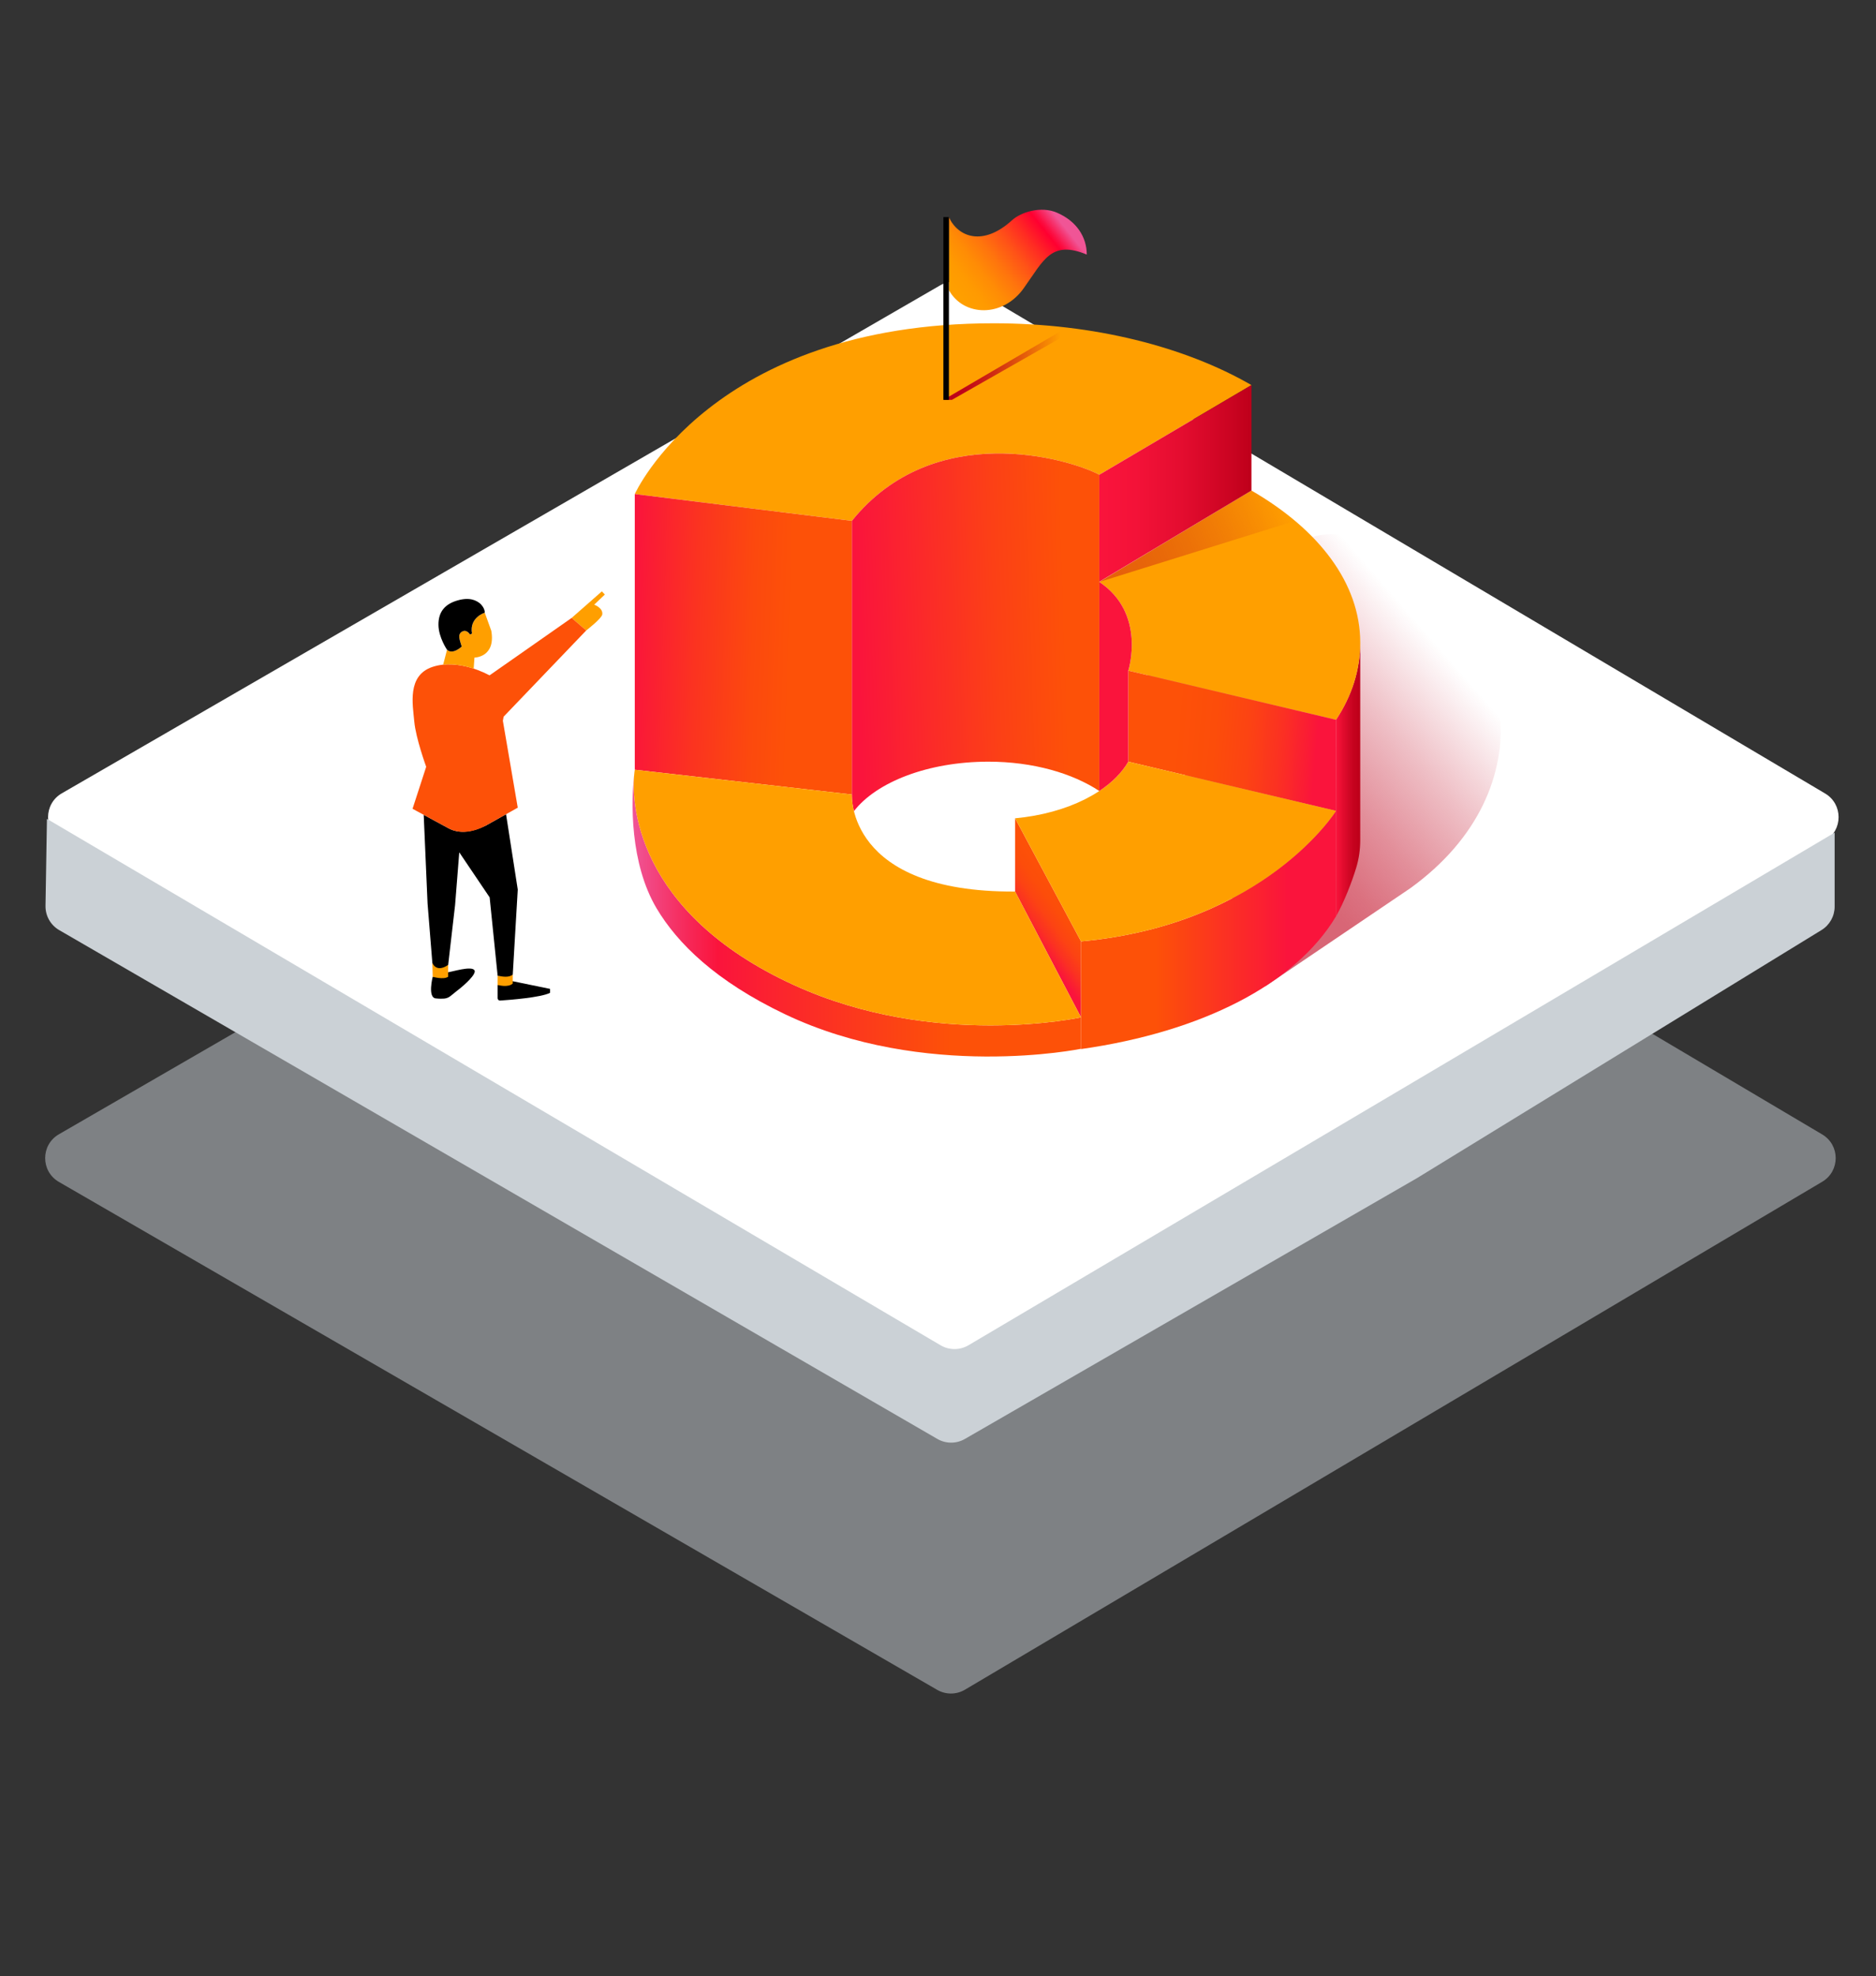 <svg width="996" height="1049" viewBox="0 0 996 1049" fill="none" xmlns="http://www.w3.org/2000/svg">
<rect x="0" y="0" width="996" height="1049" fill="#333333" stroke="none"/>
<path opacity="0.5" d="M31.269 627.433C21.546 621.811 21.546 607.775 31.269 602.152L497.559 332.512C502.128 329.869 507.769 329.899 512.311 332.59L967.437 602.23C976.982 607.885 976.982 621.7 967.437 627.355L512.311 896.996C507.769 899.687 502.129 899.717 497.559 897.074L31.269 627.433Z" fill="#CBD1D6"/>
<path d="M32.81 446.433C23.087 440.811 23.087 426.775 32.81 421.152L499.1 151.512C503.67 148.869 509.31 148.899 513.852 151.59L968.978 421.23C978.523 426.885 978.523 440.7 968.978 446.355L513.852 715.996C509.31 718.687 503.67 718.717 499.1 716.074L32.81 446.433Z" fill="white"/>
<path d="M31.434 493.763C26.852 491.108 24.067 486.18 24.155 480.885L24.924 434.706L499.357 714.153C503.938 716.852 509.624 716.847 514.201 714.14L741.324 579.811L974.039 442.006L974.039 481.287C974.039 486.366 971.4 491.08 967.07 493.735L752.275 625.441L512.269 763.893C507.745 766.503 502.171 766.497 497.652 763.879L31.434 493.763Z" fill="#CBD1D6"/>
<path opacity="0.6" d="M671.662 523.659L748.615 471.622C821.578 419.03 805.699 334.106 741.306 296.668L728.562 289.259C715.357 281.582 699.023 281.691 685.922 289.544L602.225 339.709L671.662 523.659Z" fill="url(#paint0_linear_3498_24030)"/>
<path d="M709.318 382.125V486.446C713.627 478.903 717.859 467.877 720.05 460.589C721.46 455.9 722.168 451.037 722.168 446.14V341.161C722.168 355.604 717.744 369.418 709.318 382.125Z" fill="url(#paint1_linear_3498_24030)"/>
<path d="M583.639 252.023C566.954 243.223 495.713 222.607 452.289 276.509L337.015 262.283C337.015 262.283 377.78 171.597 527.634 171.625C580.959 171.634 629.273 184.147 664.414 204.429L583.639 252.023Z" fill="#FF9F00"/>
<path d="M538.931 434.403V473.293L573.928 540.08V499.769L538.931 434.403Z" fill="url(#paint2_linear_3498_24030)"/>
<path d="M573.928 499.769V556.916C638.155 547.787 687.775 522.454 709.318 486.446V430.451C709.318 430.451 671.8 490.723 573.928 499.769Z" fill="url(#paint3_linear_3498_24030)"/>
<path d="M573.928 540.08C573.928 540.08 496.389 557.171 421.581 522.977C337.052 484.337 334.542 425.083 337.015 408.62C334.682 425.811 334.596 458.635 348.576 482.177C359.654 500.832 380.052 520.905 416.745 538.405C490.986 573.813 573.928 556.767 573.928 556.767L573.928 540.08Z" fill="url(#paint4_linear_3498_24030)"/>
<path d="M452.289 276.509L337.015 262.283V408.619L452.289 421.772V276.509Z" fill="url(#paint5_linear_3498_24030)"/>
<path d="M583.638 308.935L664.413 260.424C700.073 281.005 722.168 309.577 722.168 341.16C722.168 355.604 717.744 369.417 709.318 382.125L599.017 356.021C599.017 356.021 608.8 325.736 583.638 308.935Z" fill="#FF9F00"/>
<path d="M709.319 382.125L599.017 356.021V404.347L709.319 430.451C709.015 430.91 709.632 431.363 709.319 431.82V381.997C709.29 382.04 709.347 382.083 709.319 382.125Z" fill="url(#paint6_linear_3498_24030)"/>
<path d="M709.318 430.451L599.017 404.346C589.943 420.022 566.973 431.806 538.931 434.403L573.928 499.769C671.8 490.723 709.318 430.451 709.318 430.451Z" fill="#FF9F00"/>
<path d="M599.017 404.347V356.021C599.017 356.021 608.8 325.736 583.639 308.935V419.911C590.376 415.438 595.652 410.16 599.017 404.347Z" fill="#FA143C"/>
<path d="M583.638 308.831L664.413 260.424V204.429L583.638 252.023V309.06C583.527 308.985 583.751 308.906 583.638 308.831Z" fill="url(#paint7_linear_3498_24030)"/>
<path d="M452.289 421.772C452.289 421.772 452.074 425.342 453.369 430.603C465.314 415.158 492.768 404.347 524.752 404.347C548.523 404.347 569.373 410.505 583.638 419.911V252.023C566.954 243.223 495.713 222.607 452.289 276.509V421.772Z" fill="url(#paint8_linear_3498_24030)"/>
<path d="M538.931 473.293L573.928 540.08C573.928 540.08 496.389 557.171 421.582 522.977C337.052 484.337 334.542 425.083 337.015 408.62L452.289 421.772C452.289 421.772 449.152 473.813 538.931 473.293Z" fill="#FF9F00"/>
<path style="mix-blend-mode:multiply" opacity="0.39" d="M664.413 260.424L583.638 308.935L687.569 276.509C680.705 270.736 672.948 265.35 664.413 260.424Z" fill="url(#paint9_linear_3498_24030)"/>
<path d="M566.363 173.912L571.547 174.6L505.391 212.266L500.866 212.266L566.363 173.912Z" fill="url(#paint10_linear_3498_24030)"/>
<path d="M543.859 152.514C532.548 169.037 511.339 167.997 503.741 153.914C503.74 138.614 503.74 130.538 503.741 115.239C508.698 125.979 521.903 130.941 537.314 116.908C541.995 112.645 552.605 109.19 561.259 112.944C571.534 117.4 576.983 125.773 576.983 135.151C558.112 127.31 554.111 138.18 543.859 152.514Z" fill="url(#paint11_linear_3498_24030)"/>
<path d="M500.866 212.266L503.796 212.266L503.794 115.239L500.864 115.239L500.866 212.266Z" fill="black"/>
<path d="M303.495 328.037L319.538 313.938L321.126 315.615L315.478 320.995C315.478 320.995 320.24 322.699 319.757 326.169C319.453 328.352 311.231 334.69 311.231 334.69L303.495 328.037Z" fill="#FF9F00"/>
<path d="M229.735 518.535C229.735 518.535 226.915 529.518 231.318 530.013C233.245 530.229 234.753 530.209 235.84 530.118C237.073 530.014 238.229 529.532 239.192 528.755L242.568 526.03C247.136 522.561 252.887 517.113 251.953 515.198C250.601 512.428 239.75 516.034 237.205 516.259L229.735 518.535Z" fill="black"/>
<path d="M264.203 518.004C264.125 517.993 264.079 517.986 264.025 517.978C264.119 517.991 264.203 518.004 264.203 518.004Z" fill="black"/>
<path d="M264.025 517.977C263.823 517.947 263.594 517.912 264.025 517.977Z" fill="black"/>
<path d="M229.537 511.114L229.735 518.535C229.735 518.535 235.41 520.217 237.94 518.535V512.248C237.94 512.248 232.159 514.132 229.537 511.114Z" fill="#FF9F00"/>
<path d="M264.204 522.868V529.92C264.204 530.643 264.809 531.214 265.53 531.166C270.392 530.842 287.215 529.56 292.022 527.059V524.967L271.787 520.811L264.204 522.868Z" fill="black"/>
<path d="M264.204 518.005V522.869C264.204 522.869 269.695 524.482 272.231 522.119V517.369C272.231 517.369 266.55 518.499 264.204 518.005Z" fill="#FF9F00"/>
<path d="M257.801 438.341C251.104 441.573 244.061 442.971 237.999 439.635L224.956 432.568L226.998 479.616L229.537 511.114C229.537 511.114 231.41 516.668 237.94 512.248L241.609 480.492L243.83 452.472L259.959 476.379L264.205 518.004C266.543 518.356 270.038 519.194 272.231 517.369L274.887 472.235L268.668 432.249L257.801 438.341Z" fill="black"/>
<path d="M267.388 380.452L311.232 334.69L303.495 328.036L259.961 358.495L259.32 358.251C259.32 358.251 243.503 349.331 229.507 354.073C216.036 358.636 219.148 374.072 219.94 382.977C220.731 391.882 226.272 407.062 226.272 407.062L219.026 429.356L237.999 439.635C244.061 442.971 251.295 441.828 257.801 438.341L274.887 428.762L266.982 382.63L267.388 380.452Z" fill="#FD5108"/>
<path d="M257.37 325.252C257.37 325.252 249.044 327.762 250.586 336.333L249.525 336.823C249.525 336.823 247.582 333.497 244.857 335.591C242.907 337.089 244.094 339.737 245.116 343.241C245.116 343.241 240.384 347.779 237.336 344.926L235.28 352.856C241.22 352.253 247.05 353.495 251.485 354.949L251.897 349.087C251.897 349.087 263.278 349.042 260.84 334.875L257.37 325.252Z" fill="#FF9F00"/>
<path d="M245.116 343.241C244.861 342.365 244.595 341.543 244.37 340.778C244.145 340.014 243.962 339.308 243.872 338.664C243.827 338.342 243.805 338.036 243.812 337.746C243.823 337.364 243.91 337.021 244.037 336.697C244.201 336.283 244.447 335.906 244.857 335.591C245.368 335.198 245.851 334.996 246.3 334.927C246.449 334.904 246.594 334.896 246.736 334.9C246.877 334.904 247.014 334.921 247.147 334.949C247.28 334.976 247.408 335.014 247.531 335.061C247.778 335.153 248.006 335.279 248.213 335.422C248.316 335.493 248.414 335.568 248.506 335.645C248.691 335.8 248.853 335.962 248.991 336.115C249.335 336.498 249.525 336.823 249.525 336.823L250.586 336.333C249.044 327.763 257.37 325.252 257.37 325.252C257.454 322.763 255.092 320.57 255.092 320.57C253.025 318.777 249.485 316.835 242.808 318.78C236.13 320.725 232.681 324.9 232.787 331.831C232.887 338.441 237.337 344.927 237.337 344.927C240.384 347.779 245.116 343.241 245.116 343.241Z" fill="black"/>
<defs>
<linearGradient id="paint0_linear_3498_24030" x1="772.264" y1="321.645" x2="639.911" y2="437.05" gradientUnits="userSpaceOnUse">
<stop offset="0.118" stop-color="#BE001A" stop-opacity="0"/>
<stop offset="0.397" stop-color="#BE001A" stop-opacity="0.424"/>
<stop offset="0.626" stop-color="#BE001A" stop-opacity="0.735"/>
<stop offset="0.794" stop-color="#BE001A" stop-opacity="0.927"/>
<stop offset="0.884" stop-color="#BE001A"/>
</linearGradient>
<linearGradient id="paint1_linear_3498_24030" x1="709.318" y1="413.803" x2="722.168" y2="413.803" gradientUnits="userSpaceOnUse">
<stop stop-color="#FA143C"/>
<stop offset="0.321" stop-color="#E00B2D"/>
<stop offset="0.705" stop-color="#C7031F"/>
<stop offset="0.939" stop-color="#BE001A"/>
</linearGradient>
<linearGradient id="paint2_linear_3498_24030" x1="545.954" y1="494.914" x2="574.51" y2="474" gradientUnits="userSpaceOnUse">
<stop stop-color="#FA143C"/>
<stop offset="0.03" stop-color="#FA1937"/>
<stop offset="0.191" stop-color="#FB3122"/>
<stop offset="0.36" stop-color="#FC4313"/>
<stop offset="0.541" stop-color="#FC4D0A"/>
<stop offset="0.756" stop-color="#FD5108"/>
</linearGradient>
<linearGradient id="paint3_linear_3498_24030" x1="573.928" y1="493.683" x2="709.318" y2="493.683" gradientUnits="userSpaceOnUse">
<stop offset="0.292" stop-color="#FD5108"/>
<stop offset="0.641" stop-color="#FB282A"/>
<stop offset="0.81" stop-color="#FA143C"/>
</linearGradient>
<linearGradient id="paint4_linear_3498_24030" x1="335.84" y1="484.744" x2="573.928" y2="484.744" gradientUnits="userSpaceOnUse">
<stop stop-color="#F05596"/>
<stop offset="0.118" stop-color="#F62A5B"/>
<stop offset="0.19" stop-color="#FA143C"/>
<stop offset="0.358" stop-color="#FB282A"/>
<stop offset="0.708" stop-color="#FD5108"/>
</linearGradient>
<linearGradient id="paint5_linear_3498_24030" x1="334.928" y1="340.069" x2="455.921" y2="344.036" gradientUnits="userSpaceOnUse">
<stop stop-color="#FA143C"/>
<stop offset="0.283" stop-color="#FB3320"/>
<stop offset="0.535" stop-color="#FC490E"/>
<stop offset="0.7" stop-color="#FD5108"/>
</linearGradient>
<linearGradient id="paint6_linear_3498_24030" x1="598.686" y1="389.222" x2="698.808" y2="397.7" gradientUnits="userSpaceOnUse">
<stop offset="0.244" stop-color="#FD5108"/>
<stop offset="0.459" stop-color="#FC4D0A"/>
<stop offset="0.64" stop-color="#FC4313"/>
<stop offset="0.809" stop-color="#FB3122"/>
<stop offset="0.97" stop-color="#FA1937"/>
<stop offset="1" stop-color="#FA143C"/>
</linearGradient>
<linearGradient id="paint7_linear_3498_24030" x1="583.607" y1="256.745" x2="664.413" y2="256.745" gradientUnits="userSpaceOnUse">
<stop stop-color="#FA143C"/>
<stop offset="0.236" stop-color="#F41238"/>
<stop offset="0.528" stop-color="#E50D30"/>
<stop offset="0.849" stop-color="#CC0422"/>
<stop offset="1" stop-color="#BE001A"/>
</linearGradient>
<linearGradient id="paint8_linear_3498_24030" x1="455.264" y1="336.821" x2="578.046" y2="332.839" gradientUnits="userSpaceOnUse">
<stop stop-color="#FA143C"/>
<stop offset="0.597" stop-color="#FC4016"/>
<stop offset="0.9" stop-color="#FD5108"/>
</linearGradient>
<linearGradient id="paint9_linear_3498_24030" x1="584.329" y1="306.389" x2="711.246" y2="253.88" gradientUnits="userSpaceOnUse">
<stop offset="0.06" stop-color="#BE001A"/>
<stop offset="0.14" stop-color="#BE001A" stop-opacity="0.968"/>
<stop offset="0.247" stop-color="#BE001A" stop-opacity="0.879"/>
<stop offset="0.37" stop-color="#BE001A" stop-opacity="0.732"/>
<stop offset="0.505" stop-color="#BE001A" stop-opacity="0.526"/>
<stop offset="0.647" stop-color="#BE001A" stop-opacity="0.267"/>
<stop offset="0.774" stop-color="#BE001A" stop-opacity="0"/>
</linearGradient>
<linearGradient id="paint10_linear_3498_24030" x1="500.866" y1="193.089" x2="571.547" y2="193.089" gradientUnits="userSpaceOnUse">
<stop offset="0.116" stop-color="#BE001A"/>
<stop offset="0.205" stop-color="#BE001A" stop-opacity="0.927"/>
<stop offset="0.374" stop-color="#BE001A" stop-opacity="0.735"/>
<stop offset="0.603" stop-color="#BE001A" stop-opacity="0.424"/>
<stop offset="0.882" stop-color="#BE001A" stop-opacity="0"/>
</linearGradient>
<linearGradient id="paint11_linear_3498_24030" x1="557.802" y1="111.252" x2="504.697" y2="153.708" gradientUnits="userSpaceOnUse">
<stop stop-color="#F05596"/>
<stop offset="0.046" stop-color="#F53570"/>
<stop offset="0.108" stop-color="#FC0E42"/>
<stop offset="0.139" stop-color="#FF0031"/>
<stop offset="0.274" stop-color="#FF2A23"/>
<stop offset="0.428" stop-color="#FF5317"/>
<stop offset="0.579" stop-color="#FF740D"/>
<stop offset="0.724" stop-color="#FF8C05"/>
<stop offset="0.859" stop-color="#FF9A01"/>
<stop offset="0.975" stop-color="#FF9F00"/>
</linearGradient>
</defs>
</svg>
